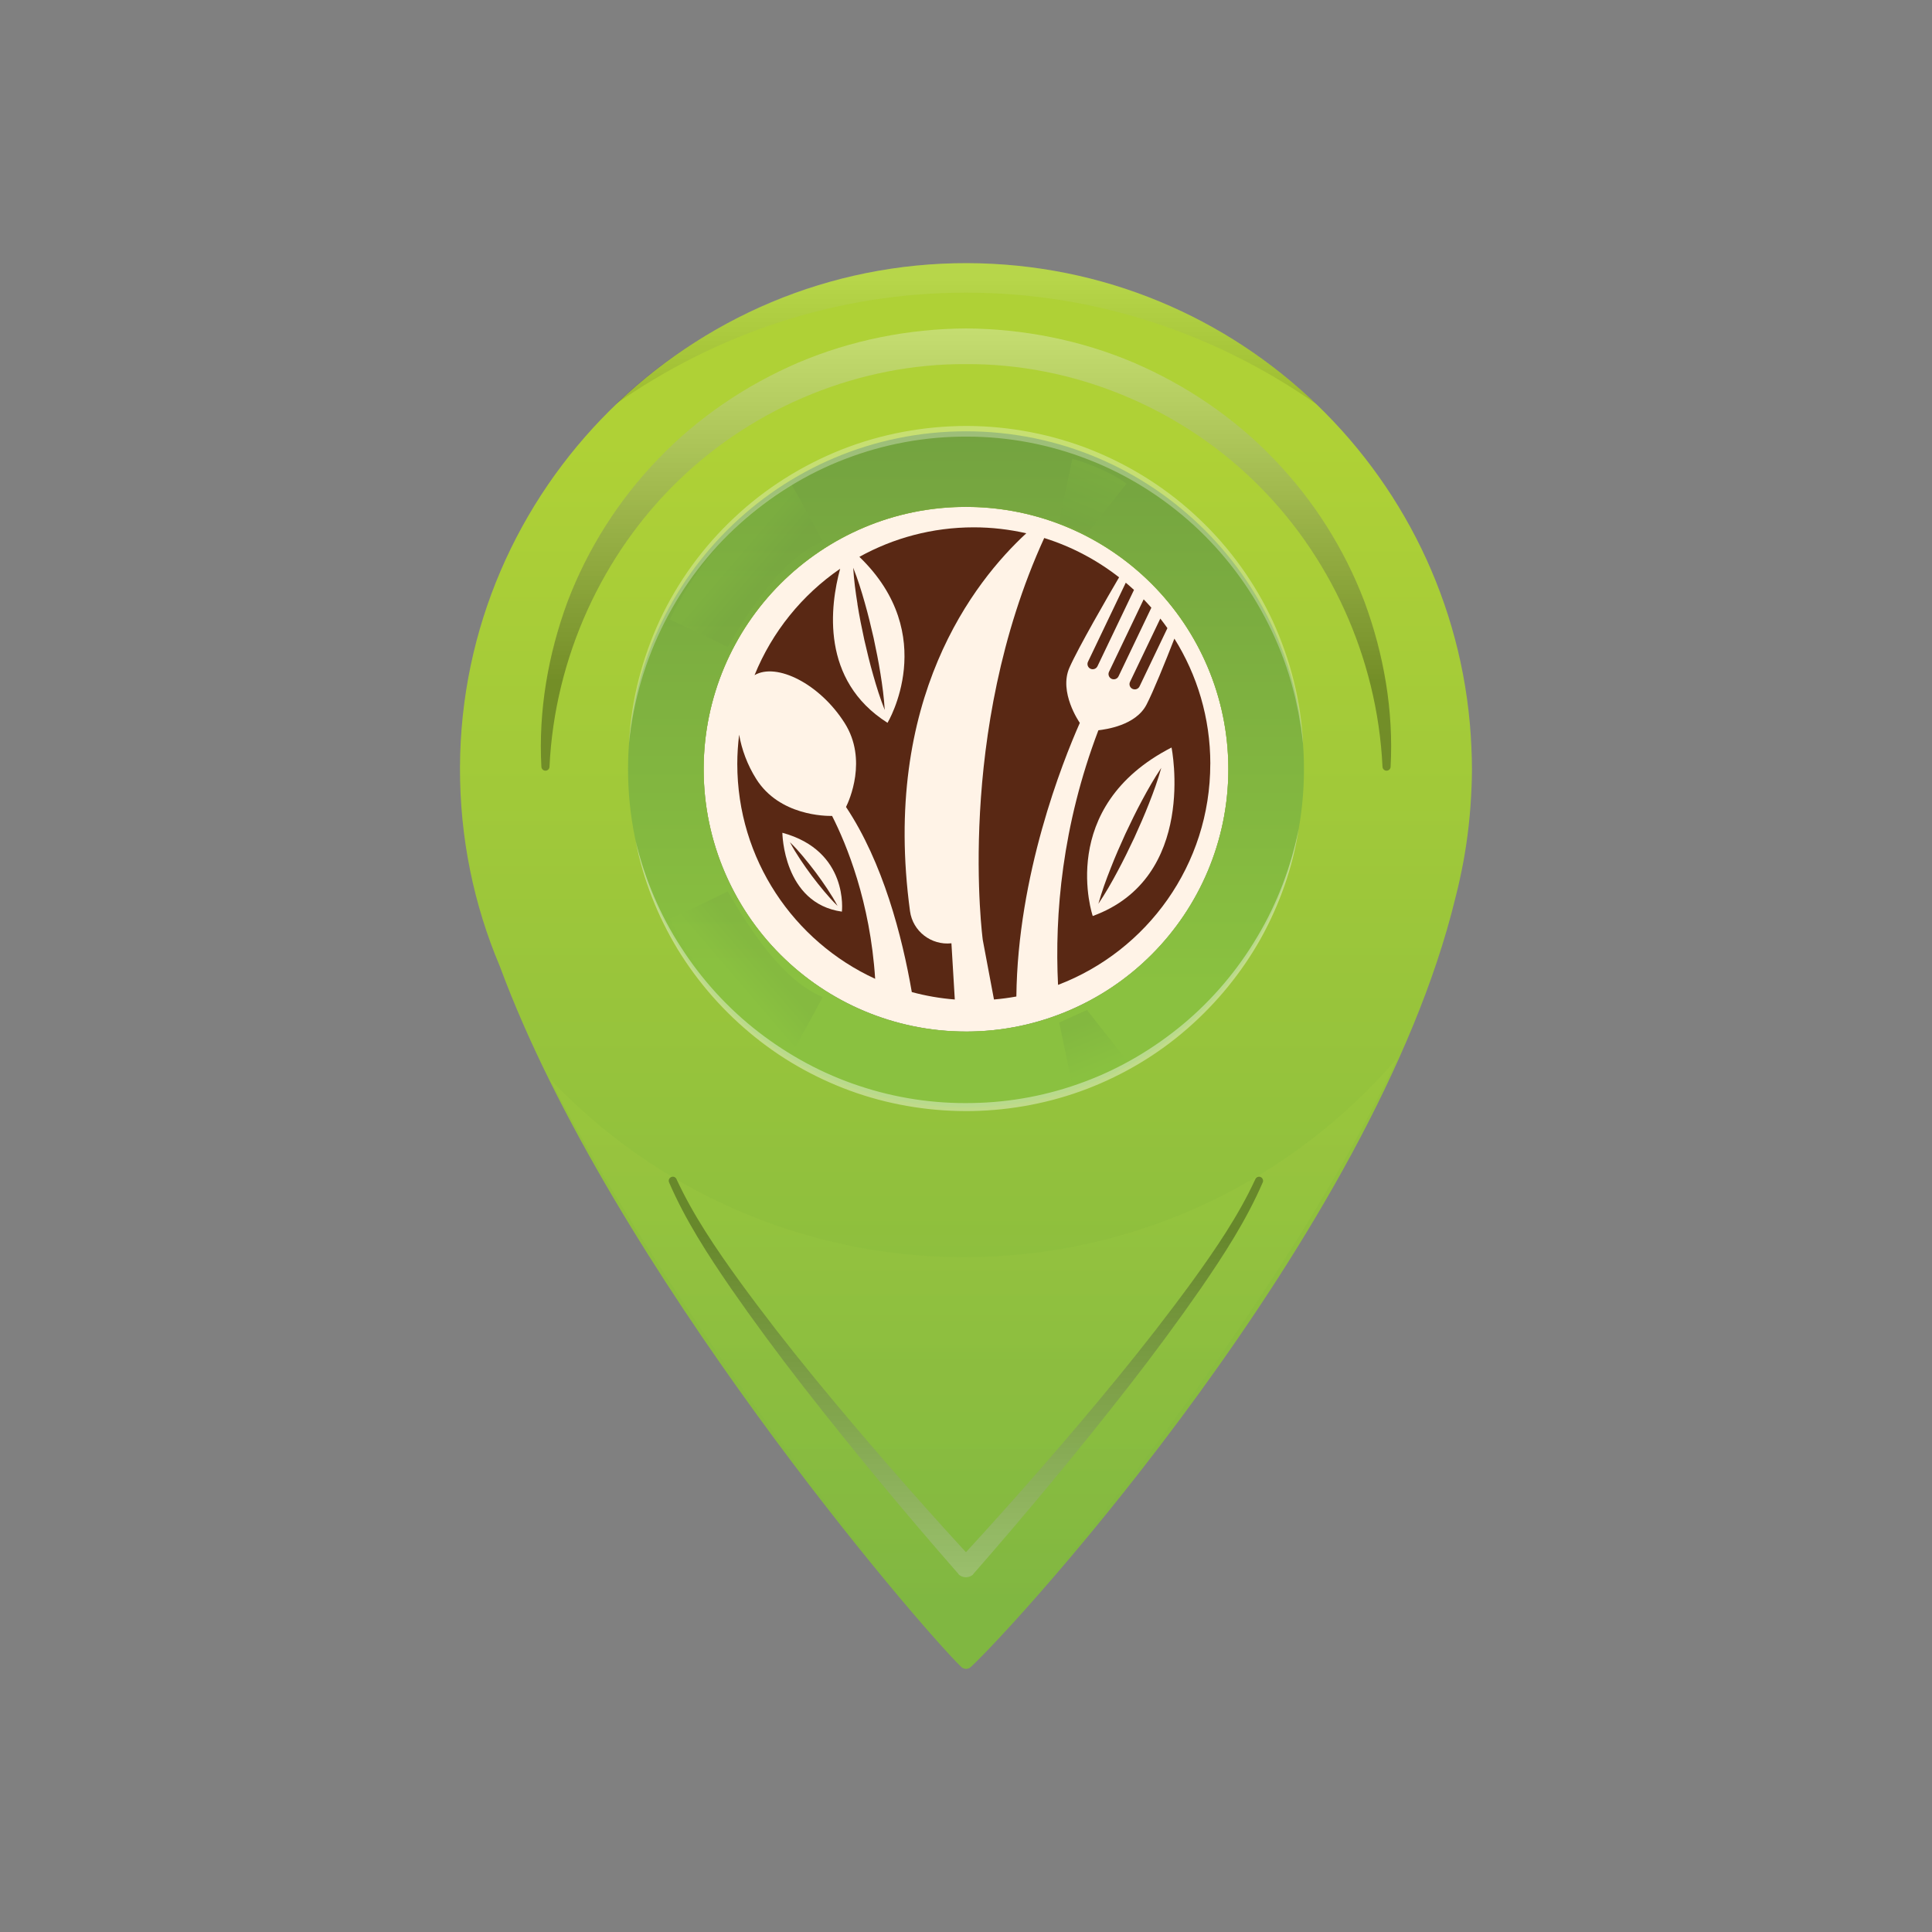 <?xml version="1.0" encoding="UTF-8"?> <svg xmlns="http://www.w3.org/2000/svg" xmlns:xlink="http://www.w3.org/1999/xlink" viewBox="0 0 595.28 595.28"><rect x="0" y="0" width="595.28" height="595.28" fill="#808080" stroke="none"/><defs><style> .cls-1 { fill: url(#_Â_ÌÓ-·ÂÎ_È); } .cls-1, .cls-2, .cls-3, .cls-4, .cls-5, .cls-6, .cls-7 { mix-blend-mode: screen; } .cls-1, .cls-3, .cls-5, .cls-6 { opacity: .3; } .cls-2 { fill: url(#_Â_ÌÓ-·ÂÎ_È-3); opacity: .1; } .cls-3 { fill: url(#_Â_ÌÓ-·ÂÎ_È-2); } .cls-8 { fill: url(#_ÂÁ_Ï_ÌÌ_È_ËÂÌÚ_2-2); } .cls-8, .cls-9, .cls-7, .cls-10 { opacity: .2; } .cls-8, .cls-9, .cls-10 { mix-blend-mode: multiply; } .cls-9 { fill: url(#_ÂÁ_Ï_ÌÌ_È_ËÂÌÚ_2-3); } .cls-11 { fill: url(#_ÂÁ_Ï_ÌÌ_È_ËÂÌÚ_2); } .cls-12 { fill: url(#_ÂÁ_Ï_ÌÌ_È_ËÂÌÚ_4); } .cls-13 { isolation: isolate; } .cls-4 { opacity: .4; } .cls-4, .cls-5 { fill: #fff; } .cls-6 { fill: url(#_ÂÁ_Ï_ÌÌ_È_ËÂÌÚ_2-4); } .cls-7 { fill: url(#_ÂÁ_Ï_ÌÌ_È_ËÂÌÚ_2-5); } .cls-14 { fill: #fff3e7; } .cls-10 { fill: url(#_ÂÁ_Ï_ÌÌ_È_ËÂÌÚ_3); } .cls-15 { fill: #592814; } </style><linearGradient id="_ÂÁ_Ï_ÌÌ_È_ËÂÌÚ_4" data-name="¡ÂÁ˚ÏˇÌÌ˚È „‡‰ËÂÌÚ 4" x1="297.64" y1="135.49" x2="297.64" y2="494.78" gradientUnits="userSpaceOnUse"><stop offset="0" stop-color="#afd136"></stop><stop offset="1" stop-color="#80b741"></stop></linearGradient><linearGradient id="_Â_ÌÓ-·ÂÎ_È" data-name="◊ÂÌÓ-·ÂÎ˚È" x1="297.64" y1="99.1" x2="297.64" y2="209.48" gradientUnits="userSpaceOnUse"><stop offset="0" stop-color="#fff"></stop><stop offset="1" stop-color="#010101"></stop></linearGradient><linearGradient id="_ÂÁ_Ï_ÌÌ_È_ËÂÌÚ_2" data-name="¡ÂÁ˚ÏˇÌÌ˚È „‡‰ËÂÌÚ 2" x1="297.64" y1="127.72" x2="297.64" y2="303.85" gradientUnits="userSpaceOnUse"><stop offset="0" stop-color="#73a240"></stop><stop offset="1" stop-color="#8ac140"></stop></linearGradient><linearGradient id="_ÂÁ_Ï_ÌÌ_È_ËÂÌÚ_3" data-name="¡ÂÁ˚ÏˇÌÌ˚È „‡‰ËÂÌÚ 3" x1="300.04" y1="349.63" x2="300.04" y2="505.76" gradientUnits="userSpaceOnUse"><stop offset="0" stop-color="#abd03f"></stop><stop offset="1" stop-color="#80b741"></stop></linearGradient><linearGradient id="_Â_ÌÓ-·ÂÎ_È-2" data-name="◊ÂÌÓ-·ÂÎ˚È" x1="297.64" y1="507.83" x2="297.64" y2="380.79" xlink:href="#_Â_ÌÓ-·ÂÎ_È"></linearGradient><linearGradient id="_ÂÁ_Ï_ÌÌ_È_ËÂÌÚ_2-2" data-name="¡ÂÁ˚ÏˇÌÌ˚È „‡‰ËÂÌÚ 2" x1="332.32" y1="160.65" x2="338.34" y2="146.15" xlink:href="#_ÂÁ_Ï_ÌÌ_È_ËÂÌÚ_2"></linearGradient><linearGradient id="_ÂÁ_Ï_ÌÌ_È_ËÂÌÚ_2-3" data-name="¡ÂÁ˚ÏˇÌÌ˚È „‡‰ËÂÌÚ 2" x1="234.86" y1="178.41" x2="227.2" y2="171.84" xlink:href="#_ÂÁ_Ï_ÌÌ_È_ËÂÌÚ_2"></linearGradient><linearGradient id="_ÂÁ_Ï_ÌÌ_È_ËÂÌÚ_2-4" data-name="¡ÂÁ˚ÏˇÌÌ˚È „‡‰ËÂÌÚ 2" x1="332.32" y1="115.65" x2="338.34" y2="101.15" gradientTransform="translate(0 430.67) scale(1 -1)" xlink:href="#_ÂÁ_Ï_ÌÌ_È_ËÂÌÚ_2"></linearGradient><linearGradient id="_ÂÁ_Ï_ÌÌ_È_ËÂÌÚ_2-5" data-name="¡ÂÁ˚ÏˇÌÌ˚È „‡‰ËÂÌÚ 2" x1="234.86" y1="135.05" x2="227.2" y2="128.49" gradientTransform="translate(0 430.67) scale(1 -1)" xlink:href="#_ÂÁ_Ï_ÌÌ_È_ËÂÌÚ_2"></linearGradient><linearGradient id="_Â_ÌÓ-·ÂÎ_È-3" data-name="◊ÂÌÓ-·ÂÎ˚È" x1="297.61" y1="86.54" x2="297.61" y2="122.63" xlink:href="#_Â_ÌÓ-·ÂÎ_È"></linearGradient></defs><g class="cls-13"><g id="Layer_1" data-name="Layer 1"><g><g><circle class="cls-14" cx="297.64" cy="237.01" r="80.83" transform="translate(-72.18 147.58) rotate(-24.94)"></circle><path class="cls-12" d="M453.38,230.59c-3.35-82.95-71.49-149.22-155.19-149.51-85.77-.3-156.11,69.49-156.46,155.26-.09,21.79,4.29,42.54,12.28,61.4,34.21,92.64,129.27,203.4,142.16,215.85.82.79,2.11.81,2.94.04,14.11-12.98,124.24-133.68,149.29-236.86.26-.98.49-1.97.73-2.96.22-.99.48-1.98.68-2.97,1.58-7.16,2.67-14.49,3.23-21.98.02-.29.04-.57.06-.86.25-3.64.43-7.31.43-11.02,0-2.28-.06-4.38-.16-6.4ZM297.64,317.85c-44.64,0-80.83-36.19-80.83-80.83s36.19-80.83,80.83-80.83,80.83,36.19,80.83,80.83-36.19,80.83-80.83,80.83Z"></path><path class="cls-1" d="M166.81,236.27c-.93-17.14,2.03-34.54,8.05-50.86,6.19-16.27,15.72-31.36,27.93-43.99,12.15-12.69,27.03-22.77,43.25-29.72,16.26-6.9,33.94-10.4,51.6-10.5,17.67.11,35.34,3.61,51.6,10.5,16.21,6.96,31.09,17.03,43.25,29.72,12.21,12.63,21.74,27.72,27.93,43.99,6.02,16.31,8.98,33.71,8.05,50.86-.03.69-.62,1.22-1.31,1.19-.64-.03-1.15-.56-1.19-1.19-1.58-33.66-16.3-65.7-39.93-88.4-23.58-22.77-55.85-35.85-88.4-35.68-32.56-.17-64.82,12.91-88.4,35.68-23.63,22.71-38.35,54.74-39.93,88.4-.03.69-.62,1.22-1.31,1.19-.64-.03-1.15-.56-1.19-1.19Z"></path><path class="cls-11" d="M297.64,132.89c-57.51,0-104.13,46.62-104.13,104.13s46.62,104.13,104.13,104.13,104.13-46.62,104.13-104.13-46.62-104.13-104.13-104.13ZM297.64,317.85c-44.64,0-80.83-36.19-80.83-80.83s36.19-80.83,80.83-80.83,80.83,36.19,80.83,80.83-36.19,80.83-80.83,80.83Z"></path><path class="cls-10" d="M297.09,387.35c-50.23,0-95.54-21.06-127.59-54.82,41.3,80.15,115.4,170.17,126.67,181.06.82.79,2.1.81,2.94.04,11.85-10.9,91.45-102.76,131.46-187.65-32.26,37.57-80.09,61.37-133.49,61.37Z"></path><path class="cls-3" d="M388.44,362.67c-.62-.27-1.34,0-1.63.62l-.03.06c-5.16,11.16-12.22,21.51-19.5,31.56-7.33,10.05-14.99,19.87-22.88,29.52-15.06,18.39-30.74,36.33-46.78,53.84-16.04-17.52-31.71-35.46-46.78-53.84-7.89-9.64-15.55-19.47-22.88-29.52-7.28-10.06-14.34-20.41-19.5-31.56l-.03-.06c-.28-.61-1-.89-1.63-.62-.63.27-.92,1.01-.65,1.64,5.05,11.67,11.92,22.24,19.01,32.57,7.14,10.3,14.6,20.37,22.28,30.25,15.37,19.72,31.31,38.92,47.8,57.74.09.11.14.24.24.33.25.23.55.38.85.51.02,0,.03.02.05.03.26.11.53.16.81.19.14.02.27.06.42.06.14,0,.28-.04.42-.06.28-.04.55-.08.81-.19.02,0,.03-.02.05-.03.3-.13.59-.28.85-.51.11-.1.15-.23.24-.33,16.48-18.83,32.43-38.03,47.8-57.74,7.69-9.88,15.14-19.95,22.28-30.25,7.09-10.33,13.96-20.9,19.01-32.57.27-.63-.02-1.36-.65-1.64Z"></path><path class="cls-8" d="M330.4,141.36s10.13,2.74,16.7,7.66c-8.48,10.67-12.18,15.46-12.18,15.46l-8.57-3.88,4.05-19.25Z"></path><path class="cls-9" d="M224.2,199.38c7.39-12.59,16.97-27.37,29.29-32.57-5.2-9.85-9.58-17.52-9.58-17.52,0,0-23.26,11.77-37.5,41.6,8.48,3.83,17.79,8.48,17.79,8.48Z"></path><path class="cls-6" d="M330.4,334.31s10.13-2.74,16.7-7.66c-8.48-10.67-12.18-15.46-12.18-15.46l-8.57,3.88,4.05,19.25Z"></path><path class="cls-7" d="M224.2,274.64c7.39,12.59,16.97,27.37,29.29,32.57-5.2,9.85-9.58,17.52-9.58,17.52,0,0-23.26-11.77-37.5-41.6,8.48-3.83,17.79-8.48,17.79-8.48Z"></path><path class="cls-2" d="M297.64,90.17c39.86,0,76.95,12.64,107.98,34.37-28.01-26.92-66.06-43.46-107.98-43.46s-80.01,16.56-108.03,43.5c31.04-21.75,68.15-34.41,108.03-34.41Z"></path><path class="cls-4" d="M400.15,255.39c-1.82,11.8-5.86,23.26-11.67,33.76-5.87,10.47-13.58,19.91-22.66,27.81-9.06,7.93-19.58,14.19-30.84,18.52-11.27,4.32-23.3,6.61-35.36,6.85-12.06.21-24.17-1.63-35.59-5.52-11.41-3.91-22.15-9.77-31.51-17.35-9.37-7.55-17.43-16.7-23.7-26.94-6.2-10.27-10.68-21.57-12.94-33.29,2.8,11.6,7.48,22.71,13.96,32.65,6.4,9.99,14.5,18.85,23.85,26.09,9.35,7.22,19.87,12.93,31.08,16.62,11.19,3.74,23.01,5.52,34.8,5.27,11.79-.18,23.54-2.41,34.58-6.56,11.06-4.11,21.36-10.21,30.44-17.78,9.07-7.59,16.83-16.75,22.85-26.97,6.1-10.18,10.35-21.47,12.71-33.16Z"></path><path class="cls-5" d="M193.84,228.69c.65-12.96,3.97-25.79,9.46-37.64,5.54-11.83,13.37-22.62,22.96-31.58,9.55-9,20.87-16.12,33.09-20.97,12.24-4.83,25.41-7.25,38.57-7.26,13.16.04,26.32,2.57,38.53,7.45,12.2,4.91,23.49,12.09,32.99,21.14,9.54,9.01,17.3,19.85,22.79,31.7,5.43,11.87,8.67,24.73,9.26,37.69l-.6-4.82-.82-4.78c-.32-1.59-.68-3.16-1.01-4.74-.38-1.57-.82-3.12-1.23-4.68-1.78-6.2-4.15-12.22-7.05-17.96-5.75-11.5-13.63-21.89-23.08-30.53-9.47-8.61-20.47-15.52-32.38-20.12-11.89-4.65-24.64-7.07-37.4-7.06-12.76-.06-25.52,2.28-37.43,6.86-11.94,4.54-22.97,11.4-32.49,19.95-19.07,17.12-31.54,41.51-34.14,67.34Z"></path></g><g><path class="cls-15" d="M348.94,212.25c.81.39,1.78.05,2.17-.76l8.59-17.95c-.7-1-1.43-1.99-2.19-2.95l-9.33,19.5c-.39.81-.05,1.78.76,2.16Z"></path><path class="cls-15" d="M372.92,235.36c0-14.18-4.06-27.4-11.07-38.59-2.88,7.36-6.5,16.3-8.58,20.32-3.32,6.45-12.57,7.64-14.84,7.92-11.19,29.45-13.5,56.78-12.43,78.45,27.42-10.46,46.91-37,46.91-68.1ZM336.69,282.24s-11.43-33.59,24.28-51.92c0,0,8.12,40.11-24.28,51.92Z"></path><path class="cls-15" d="M280.39,280.76c-8.84-65.32,19.75-101.62,35.83-116.45-5.21-1.18-10.62-1.83-16.18-1.83-12.79,0-24.8,3.31-35.25,9.09,24.98,24.09,8.67,51.14,8.67,51.14-20.68-13.1-17.71-36.03-14.6-47.47-11.72,8.05-20.96,19.43-26.37,32.78,6.81-3.98,20.15,2.7,27.78,14.79,7.1,11.25,1.36,23.91.41,25.81,0,0-.01,0-.02,0,11.41,17.13,17.29,39.77,20.28,57.05,4.27,1.16,8.7,1.93,13.25,2.29l-1.04-17.32h0c-6.22.68-11.92-3.7-12.76-9.9Z"></path><path class="cls-15" d="M329.51,205.72c2.74-6.22,11.94-22.1,15.3-27.84-6.83-5.32-14.61-9.47-23.07-12.11-27.52,60.2-18.93,123.85-18.93,123.85l3.45,18.34c2.33-.2,4.64-.51,6.9-.92.4-37.42,14.17-72.14,19.55-84.31-.22-.31-6.53-9.48-3.2-17.01Z"></path><path class="cls-15" d="M342.47,209.15c.81.38,1.78.05,2.17-.77l10.11-21.14c-.77-.88-1.56-1.73-2.37-2.57l-10.67,22.31c-.39.81-.04,1.78.76,2.17Z"></path><path class="cls-15" d="M335.99,206.05c.8.38,1.77.04,2.16-.77l11.25-23.52c-.83-.76-1.67-1.5-2.53-2.22l-11.64,24.35c-.39.81-.05,1.78.77,2.17Z"></path><path class="cls-15" d="M233.01,240.02c-2.75-4.36-4.48-9.13-5.27-13.65-.36,2.95-.57,5.94-.57,8.99,0,29.4,17.42,54.71,42.48,66.23-1.53-23.77-8.82-41.43-13.27-50.19-1.95.04-16.22-.04-23.37-11.38ZM259.4,280.89c-18.14-2.56-18.34-24.3-18.34-24.3,20.58,5.59,18.34,24.3,18.34,24.3Z"></path><path class="cls-15" d="M247.56,264.03c-1.32-1.57-2.68-3.1-4.17-4.53.96,1.83,2.04,3.57,3.17,5.28,1.12,1.71,2.32,3.37,3.53,5.01,1.24,1.63,2.49,3.24,3.81,4.8,1.32,1.57,2.68,3.1,4.17,4.54-.96-1.83-2.05-3.57-3.18-5.28-1.12-1.71-2.32-3.37-3.53-5.01-1.23-1.63-2.49-3.24-3.81-4.8Z"></path><path class="cls-15" d="M264.19,186.14c.58,3.7,1.33,7.37,2.12,11.02.84,3.65,1.71,7.28,2.75,10.89,1.02,3.61,2.14,7.19,3.54,10.71-.22-3.78-.72-7.5-1.32-11.2-.58-3.7-1.33-7.37-2.11-11.03-.83-3.65-1.71-7.29-2.74-10.89-1.02-3.61-2.14-7.19-3.54-10.71.22,3.78.72,7.5,1.32,11.2Z"></path><path class="cls-15" d="M346.76,256.9c-1.59,3.5-3.15,7.02-4.54,10.61-1.42,3.58-2.74,7.21-3.79,10.96,2.18-3.23,4.09-6.58,5.9-9.98,1.83-3.39,3.51-6.85,5.15-10.33,1.59-3.5,3.15-7.02,4.55-10.61,1.42-3.58,2.73-7.21,3.78-10.96-2.18,3.23-4.09,6.58-5.91,9.98-1.83,3.39-3.5,6.85-5.14,10.33Z"></path></g></g></g></g></svg> 